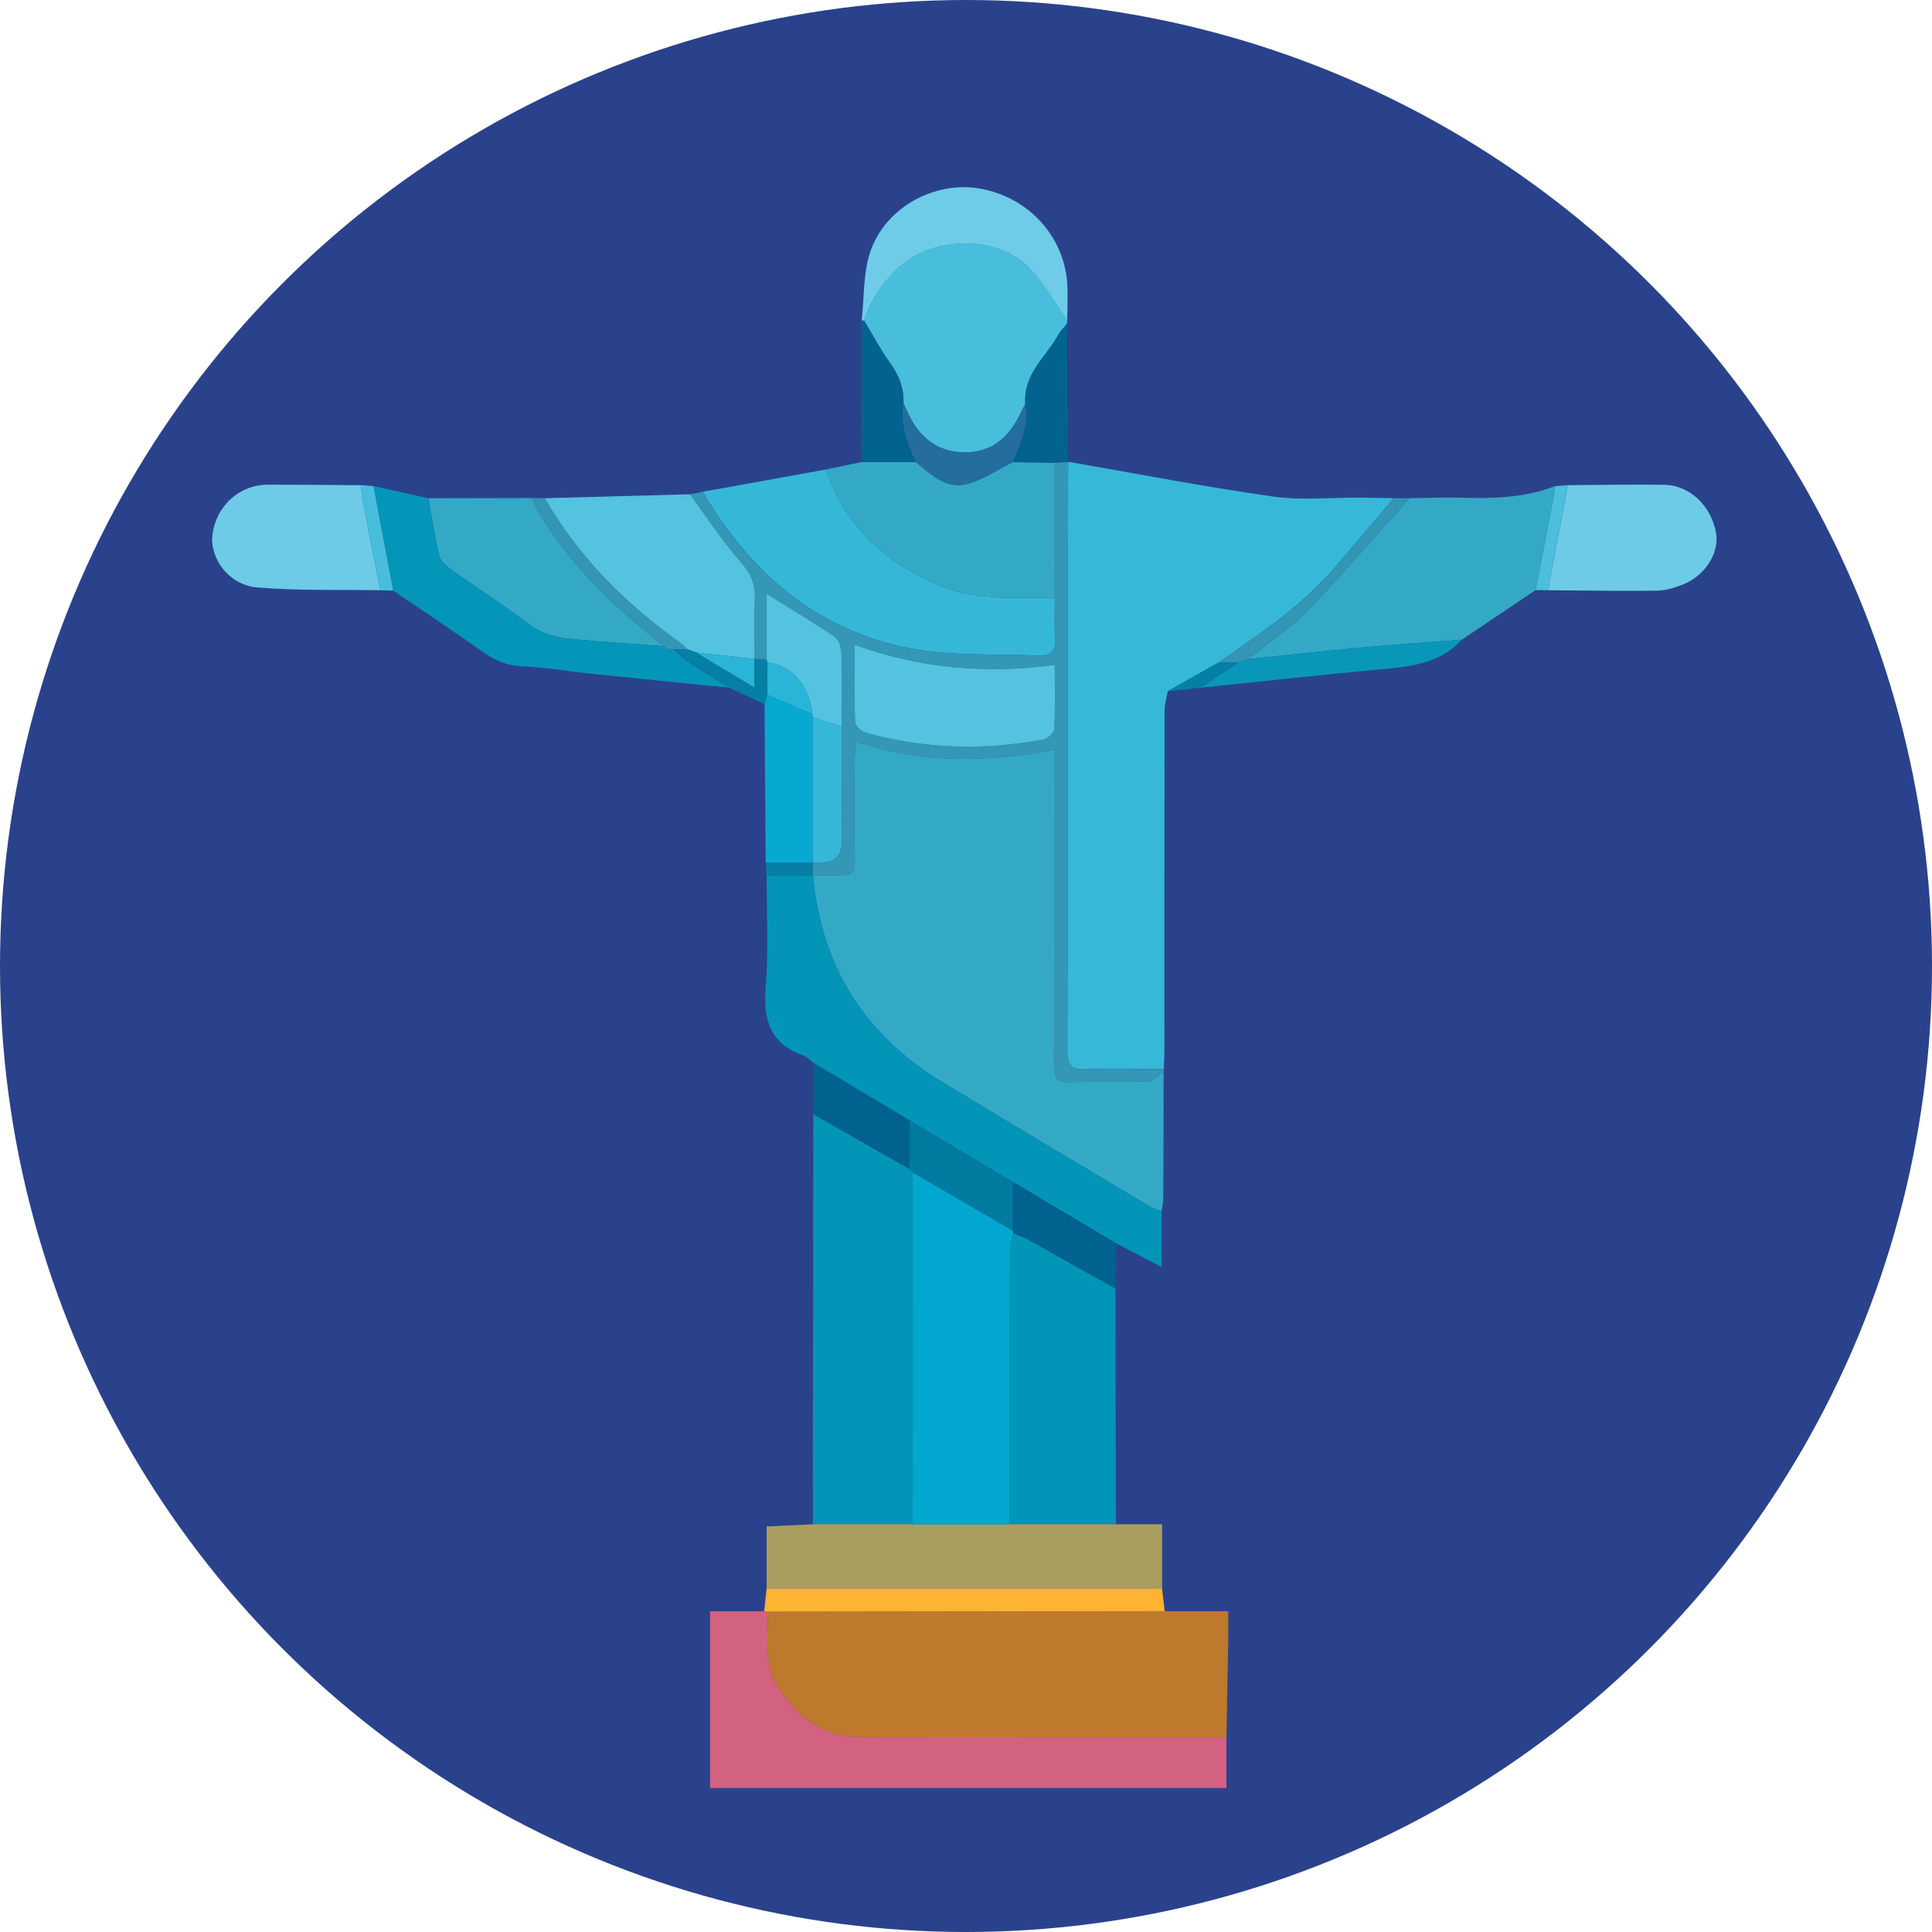 <svg width="320" height="320" viewBox="0 0 320 320" fill="none" xmlns="http://www.w3.org/2000/svg">
<circle cx="160" cy="160" r="160" fill="#2A428C"/>
<g clip-path="url(#clip0_5051_56506)">
<path d="M176.921 76.484C188.221 78.442 199.493 80.62 210.843 82.242C215.557 82.913 220.436 82.391 225.243 82.427C227.107 82.442 228.979 82.484 230.843 82.513C227.521 86.427 224.229 90.37 220.864 94.249C215.457 100.477 208.629 104.992 201.95 109.67C199.107 111.277 196.257 112.884 193.414 114.492C193.229 115.599 192.886 116.713 192.886 117.82C192.85 136.506 192.864 155.199 192.857 173.884C192.857 174.949 192.8 176.013 192.764 177.084C188.486 177.077 184.207 176.934 179.936 177.106C177.529 177.206 176.764 176.556 176.779 174.027C176.879 152.199 176.829 130.377 176.843 108.549C176.843 97.856 176.893 87.17 176.921 76.484Z" fill="#36B9D8"/>
<path d="M192.736 177.628C192.722 184.599 192.714 191.57 192.679 198.542C192.679 199.228 192.493 199.913 192.393 200.599C191.664 200.306 190.879 200.099 190.207 199.699C178.793 192.878 167.372 186.078 156 179.185C143.15 171.392 136.014 159.978 134.657 144.985C136.172 144.985 137.693 144.87 139.193 145.006C141.114 145.178 141.622 144.37 141.586 142.549C141.493 137.028 141.543 131.506 141.557 125.992C141.557 125.07 141.664 124.149 141.75 122.842C152.736 126.506 163.522 126.299 174.7 124.185C174.7 125.406 174.7 126.363 174.7 127.313C174.7 143.699 174.729 160.078 174.664 176.463C174.657 178.456 175.05 179.342 177.293 179.249C181.557 179.07 185.843 179.285 190.107 179.128C191 179.092 191.857 178.149 192.729 177.628H192.736Z" fill="#34A9C5"/>
<path d="M192.914 266.87C196.278 266.87 199.643 266.87 203.428 266.87C203.428 268.699 203.45 270.428 203.428 272.156C203.343 277.363 203.236 282.57 203.136 287.77C183.021 287.763 162.907 287.77 142.793 287.728C136.3 287.713 131.828 284.356 128.6 278.949C126.321 275.142 127.4 270.97 127.093 266.949C149.036 266.92 170.971 266.892 192.914 266.863V266.87Z" fill="#FE9103" fill-opacity="0.7"/>
<path d="M134.636 252.47C134.657 229.827 134.679 207.192 134.7 184.549C140.014 187.57 145.322 190.592 150.636 193.62C150.814 193.806 151 193.999 151.179 194.185C151.172 213.613 151.164 233.042 151.157 252.47C145.65 252.47 140.143 252.47 134.629 252.47H134.636Z" fill="#0295B8"/>
<path d="M127.093 266.95C127.4 270.972 126.321 275.136 128.6 278.95C131.829 284.357 136.3 287.715 142.793 287.729C162.907 287.772 183.021 287.757 203.136 287.772V296.15H117.607V266.879C120.6 266.879 123.593 266.879 126.586 266.879C126.757 266.915 126.929 266.943 127.1 266.957L127.093 266.95Z" fill="#FE697D" fill-opacity="0.8"/>
<path d="M134.657 144.984C136.021 159.977 143.15 171.392 156 179.184C167.364 186.077 178.793 192.877 190.207 199.699C190.879 200.099 191.664 200.306 192.393 200.599C192.393 203.584 192.393 206.563 192.393 209.863C189.771 208.492 187.329 207.22 184.886 205.942C179.171 202.549 173.464 199.149 167.75 195.756C162.064 192.37 156.371 188.977 150.686 185.592C145.35 182.399 140.007 179.206 134.671 176.013C134.107 175.592 133.607 175.006 132.979 174.784C127.607 172.87 126.393 169.006 126.821 163.634C127.314 157.47 126.971 151.234 126.993 145.027C129.529 145.013 132.064 144.999 134.6 144.992H134.664L134.657 144.984Z" fill="#0295B7"/>
<path d="M176.757 53.02C176.75 53.22 176.743 53.413 176.736 53.613C176.25 54.234 175.671 54.799 175.286 55.477C173.229 59.149 169.464 61.999 169.836 66.827C169.486 67.534 169.143 68.234 168.793 68.942C167 72.513 164.264 74.82 160.143 74.927C155.957 75.042 152.9 73.042 150.893 69.42C150.429 68.585 150.064 67.684 149.65 66.82C149.757 64.263 148.864 62.106 147.364 60.027C145.793 57.849 144.536 55.434 143.143 53.127C144.186 49.635 146.186 46.82 148.857 44.313C154.4 39.113 165.236 38.87 170.464 44.334C172.914 46.892 174.686 50.099 176.764 53.013L176.757 53.02Z" fill="#48BEDC"/>
<path d="M116.4 81.449C123.179 80.227 129.957 78.999 136.743 77.777C139.957 87.049 146.514 93.12 155.35 96.877C161.557 99.52 168.172 99.013 174.707 99.006C174.707 101.32 174.629 103.642 174.743 105.949C174.836 107.799 174 108.67 172.264 108.592C165.093 108.277 157.772 108.713 150.786 107.377C135.279 104.42 124.286 94.849 116.407 81.449H116.4Z" fill="#35B8D8"/>
<path d="M184.772 213.442C184.786 226.449 184.807 239.463 184.822 252.47C178.957 252.47 173.093 252.47 167.229 252.47C167.229 237.327 167.214 222.177 167.243 207.035C167.243 206.12 167.614 205.213 167.822 204.299C168.543 204.577 169.314 204.777 169.986 205.149C174.929 207.892 179.85 210.67 184.772 213.435V213.442Z" fill="#0195B7"/>
<path d="M233.5 82.514C236.321 82.485 239.143 82.364 241.964 82.442C247.271 82.599 252.529 82.464 257.571 80.514C257.493 81.121 257.45 81.735 257.336 82.328C256.343 87.464 255.343 92.599 254.343 97.735C250.271 100.471 246.193 103.214 242.121 105.949C236.657 106.371 231.193 106.728 225.743 107.228C219.414 107.807 213.1 108.507 206.779 109.157C209.993 106.564 213.514 104.264 216.371 101.321C222.271 95.235 227.814 88.799 233.507 82.507L233.5 82.514Z" fill="#34A9C5"/>
<path d="M167.236 252.471C173.1 252.471 178.964 252.471 184.829 252.471C187.293 252.471 189.757 252.471 192.486 252.471C192.486 256.314 192.486 259.742 192.486 263.171C170.65 263.171 148.814 263.171 126.979 263.171V252.828C129.586 252.706 132.114 252.592 134.643 252.471C140.15 252.471 145.657 252.471 151.171 252.471C156.529 252.471 161.886 252.471 167.243 252.471H167.236Z" fill="#FEDC41" fill-opacity="0.6"/>
<path d="M174.7 99.007C168.164 99.014 161.55 99.522 155.343 96.879C146.507 93.121 139.957 87.057 136.736 77.779C138.707 77.364 140.672 76.957 142.643 76.543C145.664 76.543 148.686 76.543 151.714 76.543C154.157 78.607 156.7 81.014 160.1 80.179C162.786 79.514 165.207 77.793 167.75 76.543C170.064 76.579 172.372 76.614 174.686 76.643C174.686 84.1 174.7 91.55 174.7 99.007Z" fill="#34A9C5"/>
<path d="M174.7 99.007C174.7 91.549 174.686 84.099 174.686 76.642C175.4 76.599 176.121 76.564 176.836 76.528L176.921 76.492C176.893 87.185 176.85 97.871 176.843 108.564C176.829 130.392 176.886 152.214 176.779 174.042C176.764 176.564 177.529 177.221 179.936 177.121C184.207 176.949 188.486 177.085 192.764 177.099C192.757 177.278 192.743 177.456 192.736 177.635C191.864 178.156 191.007 179.099 190.114 179.135C185.85 179.292 181.564 179.078 177.3 179.256C175.05 179.349 174.664 178.464 174.671 176.471C174.736 160.085 174.707 143.706 174.707 127.321C174.707 126.371 174.707 125.414 174.707 124.192C163.529 126.306 152.743 126.521 141.757 122.849C141.671 124.156 141.571 125.078 141.564 125.999C141.55 131.521 141.493 137.042 141.593 142.556C141.621 144.378 141.114 145.185 139.2 145.014C137.7 144.878 136.179 144.992 134.664 144.992H134.6C134.6 144.306 134.593 143.614 134.586 142.928L134.643 142.849C135.086 142.849 135.529 142.864 135.964 142.864C138.269 142.864 139.421 141.73 139.421 139.464C139.421 133.106 139.414 126.749 139.407 120.392C139.414 116.292 139.493 112.199 139.379 108.099C139.35 107.185 138.907 105.921 138.221 105.456C134.65 103.042 130.943 100.842 126.993 98.385V109.228C126.329 109.206 125.657 109.185 124.993 109.164C124.993 105.871 124.843 102.564 125.029 99.278C125.179 96.685 124.25 94.885 122.543 92.928C119.521 89.471 117 85.578 114.271 81.864C114.986 81.728 115.693 81.592 116.407 81.457C124.286 94.856 135.279 104.428 150.786 107.385C157.771 108.714 165.093 108.285 172.264 108.599C173.993 108.678 174.836 107.814 174.743 105.956C174.629 103.649 174.714 101.328 174.707 99.014L174.7 99.007ZM174.7 110.128C163.214 111.656 152.4 110.714 141.55 106.785C141.55 111.435 141.471 115.514 141.636 119.578C141.664 120.214 142.714 121.156 143.457 121.364C153.179 124.071 163.021 124.335 172.914 122.449C173.6 122.321 174.586 121.314 174.621 120.671C174.793 117.321 174.7 113.956 174.7 110.121V110.128Z" fill="#3497B5"/>
<path d="M114.271 81.857C117 85.572 119.514 89.465 122.543 92.922C124.257 94.879 125.179 96.672 125.029 99.272C124.836 102.557 124.986 105.865 124.993 109.157L124.95 109.143C121.757 108.793 118.557 108.443 115.364 108.1C114.843 107.907 114.321 107.722 113.8 107.529C113.421 107.172 113.071 106.772 112.65 106.472C103.579 99.979 95.8 92.279 90.221 82.522C98.236 82.3 106.257 82.086 114.271 81.865V81.857Z" fill="#53C3DF"/>
<path d="M70.95 82.528C76.664 82.514 82.371 82.507 88.086 82.492C88.514 83.356 88.871 84.257 89.371 85.078C94.707 93.835 101.986 100.785 110 107.035C104.879 106.649 99.75 106.335 94.643 105.842C92.107 105.599 89.714 104.978 87.536 103.328C83.507 100.278 79.236 97.549 75.121 94.614C74.207 93.957 73.043 93.121 72.8 92.156C71.986 88.999 71.543 85.742 70.957 82.528H70.95Z" fill="#33A9C5"/>
<path d="M70.95 82.528C71.536 85.742 71.978 88.999 72.793 92.156C73.043 93.121 74.2 93.964 75.114 94.614C79.228 97.549 83.5 100.278 87.528 103.328C89.7 104.978 92.1 105.599 94.636 105.842C99.743 106.335 104.871 106.649 109.993 107.035L109.986 107.028C110.164 107.192 110.343 107.357 110.521 107.528L111.607 107.578C112.25 108.164 112.829 108.849 113.55 109.321C115.907 110.885 118.307 112.378 120.7 113.899C113.093 113.128 105.479 112.371 97.871 111.585C94.064 111.192 90.278 110.535 86.464 110.371C83.907 110.257 81.907 109.342 79.886 107.914C75.021 104.471 70.057 101.185 65.136 97.828C64.043 92.056 62.957 86.285 61.864 80.514C64.893 81.185 67.921 81.856 70.957 82.528H70.95Z" fill="#0496B8"/>
<path d="M62.993 97.764C56.179 97.642 49.336 97.871 42.557 97.292C37.943 96.9 34.736 92.521 35.186 88.628C35.736 83.871 39.593 80.299 44.322 80.285C49.472 80.271 54.622 80.335 59.772 80.364C59.893 81.321 59.95 82.292 60.136 83.235C61.072 88.085 62.043 92.921 63 97.771L62.993 97.764Z" fill="#6DCBE8"/>
<path d="M259.7 80.357C265.029 80.328 270.35 80.221 275.679 80.3C279.9 80.357 283.514 83.871 284.243 88.364C284.771 91.635 282.371 95.414 278.679 96.843C277.293 97.378 275.779 97.821 274.314 97.835C268.371 97.907 262.421 97.8 256.479 97.764C256.557 97.15 256.607 96.535 256.721 95.928C257.707 90.736 258.707 85.543 259.7 80.357Z" fill="#6DCBE8"/>
<path d="M176.757 53.021C174.679 50.107 172.907 46.9 170.457 44.343C165.229 38.878 154.393 39.114 148.85 44.321C146.186 46.821 144.186 49.636 143.136 53.136C143 53.107 142.857 53.086 142.721 53.086C143.164 49.243 142.943 45.171 144.179 41.607C146.743 34.236 154.936 29.914 162.364 31.243C170.5 32.707 176.479 39.378 176.8 47.428C176.871 49.293 176.779 51.157 176.764 53.028L176.757 53.021Z" fill="#6ECCE8"/>
<path d="M126.972 263.17C148.807 263.17 170.643 263.17 192.479 263.17C192.622 264.398 192.764 265.634 192.907 266.863C170.964 266.891 149.029 266.92 127.086 266.948C126.914 266.934 126.743 266.906 126.572 266.87C126.707 265.634 126.836 264.398 126.972 263.17Z" fill="#FEB333"/>
<path d="M126.822 142.878C126.757 134.135 126.693 125.385 126.629 116.642C126.786 116.114 126.943 115.585 127.1 115.057C129.586 116.128 132.064 117.207 134.55 118.278C134.572 118.442 134.593 118.607 134.622 118.764V142.835L134.564 142.914C131.979 142.899 129.4 142.885 126.814 142.878H126.822Z" fill="#08A9D0"/>
<path d="M206.779 109.164C213.1 108.514 219.414 107.814 225.743 107.236C231.2 106.736 236.664 106.378 242.121 105.957C238.293 110.128 233.157 110.457 227.986 110.928C218.236 111.821 208.507 112.914 198.771 113.921C200.907 112.514 203.043 111.1 205.179 109.693C205.714 109.514 206.243 109.336 206.779 109.157V109.164Z" fill="#0897B9"/>
<path d="M184.771 213.442C179.843 210.677 174.921 207.899 169.986 205.156C169.314 204.784 168.55 204.584 167.821 204.306C167.793 204.142 167.764 203.977 167.743 203.813C167.743 201.127 167.743 198.442 167.75 195.756C173.464 199.149 179.171 202.549 184.886 205.942C184.85 208.442 184.814 210.942 184.779 213.442H184.771Z" fill="#00628E"/>
<path d="M134.671 176.006C140.007 179.199 145.35 182.392 150.686 185.584C150.671 188.263 150.657 190.942 150.643 193.62C145.329 190.599 140.021 187.577 134.707 184.549C134.693 181.699 134.686 178.849 134.671 176.006Z" fill="#00628E"/>
<path d="M142.722 53.07C142.864 53.07 143 53.092 143.136 53.12C144.529 55.428 145.786 57.842 147.357 60.02C148.85 62.099 149.75 64.256 149.643 66.813C149.079 70.32 150.257 73.456 151.722 76.535C148.7 76.535 145.679 76.535 142.65 76.535C142.672 68.713 142.7 60.892 142.722 53.07Z" fill="#03638F"/>
<path d="M176.836 76.52C176.121 76.556 175.4 76.599 174.686 76.635C172.371 76.599 170.064 76.57 167.75 76.535C169.014 73.42 170.5 70.356 169.829 66.828C169.457 61.999 173.229 59.142 175.279 55.478C175.657 54.799 176.236 54.235 176.729 53.613C176.764 61.249 176.8 68.885 176.829 76.52H176.836Z" fill="#03638F"/>
<path d="M206.779 109.163C206.243 109.342 205.714 109.52 205.179 109.699C204.1 109.699 203.029 109.684 201.95 109.684C208.629 105.006 215.45 100.492 220.864 94.263C224.229 90.385 227.521 86.442 230.843 82.527C231.729 82.527 232.614 82.527 233.5 82.527C227.807 88.82 222.264 95.249 216.364 101.342C213.514 104.284 209.993 106.584 206.771 109.177L206.779 109.163Z" fill="#3396B4"/>
<path d="M111.614 107.578C111.25 107.564 110.886 107.542 110.529 107.528C110.35 107.364 110.171 107.199 109.993 107.028L110 107.035C101.986 100.785 94.714 93.835 89.371 85.078C88.871 84.257 88.514 83.356 88.086 82.492C88.793 82.492 89.507 82.499 90.214 82.507C95.793 92.264 103.571 99.964 112.643 106.456C113.064 106.756 113.407 107.164 113.793 107.514C113.064 107.535 112.343 107.549 111.614 107.571V107.578Z" fill="#3396B4"/>
<path d="M111.614 107.579C112.343 107.557 113.064 107.543 113.793 107.521C114.314 107.714 114.836 107.9 115.357 108.093C118.4 109.921 121.443 111.75 124.943 113.85V109.136L124.986 109.15C125.65 109.171 126.321 109.193 126.986 109.214C127.043 109.364 127.093 109.521 127.121 109.679C127.121 111.471 127.107 113.257 127.107 115.05C126.95 115.579 126.793 116.107 126.636 116.636C124.657 115.721 122.679 114.807 120.7 113.893C118.314 112.371 115.907 110.879 113.557 109.314C112.843 108.836 112.257 108.157 111.614 107.571V107.579Z" fill="#057FA4"/>
<path d="M259.7 80.357C258.707 85.55 257.707 90.736 256.721 95.929C256.607 96.536 256.557 97.157 256.479 97.765C255.764 97.757 255.057 97.75 254.343 97.743C255.343 92.607 256.35 87.472 257.336 82.336C257.45 81.736 257.493 81.129 257.571 80.522C258.279 80.465 258.993 80.415 259.7 80.357Z" fill="#4BBFDC"/>
<path d="M62.993 97.765C62.036 92.922 61.072 88.079 60.129 83.229C59.943 82.286 59.886 81.315 59.764 80.357C60.464 80.407 61.157 80.465 61.857 80.515C62.95 86.286 64.036 92.057 65.129 97.829C64.414 97.807 63.7 97.786 62.986 97.765H62.993Z" fill="#48BEDC"/>
<path d="M201.95 109.677C203.029 109.677 204.1 109.691 205.179 109.691C203.043 111.098 200.907 112.513 198.771 113.92C196.986 114.113 195.2 114.306 193.414 114.491C196.257 112.884 199.107 111.277 201.95 109.67V109.677Z" fill="#057FA4"/>
<path d="M126.822 142.878C129.407 142.893 131.986 142.9 134.572 142.914C134.572 143.607 134.579 144.293 134.586 144.978C132.05 144.993 129.514 145.007 126.979 145.014C126.929 144.3 126.872 143.585 126.822 142.871V142.878Z" fill="#057FA4"/>
<path d="M167.743 203.813C167.771 203.977 167.793 204.141 167.821 204.306C167.621 205.22 167.25 206.127 167.25 207.041C167.214 222.184 167.229 237.334 167.236 252.477C161.879 252.477 156.521 252.477 151.164 252.477C151.171 233.049 151.179 213.62 151.186 194.191C156.707 197.399 162.221 200.606 167.743 203.82V203.813Z" fill="#02A7CF"/>
<path d="M167.743 203.815C162.221 200.607 156.707 197.4 151.186 194.186C151.007 194 150.821 193.807 150.643 193.622C150.657 190.943 150.671 188.265 150.686 185.586C156.379 188.972 162.064 192.365 167.75 195.75C167.75 198.436 167.75 201.122 167.743 203.807V203.815Z" fill="#007BA0"/>
<path d="M169.829 66.829C170.5 70.357 169.007 73.422 167.75 76.536C165.207 77.786 162.786 79.507 160.1 80.172C156.7 81.014 154.157 78.6 151.714 76.536C150.257 73.457 149.072 70.329 149.636 66.814C150.05 67.686 150.414 68.579 150.879 69.415C152.893 73.036 155.95 75.036 160.129 74.922C164.25 74.807 166.986 72.5 168.779 68.936C169.129 68.236 169.479 67.529 169.822 66.822L169.829 66.829Z" fill="#256D9E"/>
<path d="M174.7 110.129C174.7 113.964 174.793 117.329 174.621 120.679C174.586 121.322 173.6 122.329 172.914 122.457C163.021 124.343 153.179 124.072 143.457 121.372C142.714 121.164 141.657 120.222 141.636 119.586C141.471 115.514 141.55 111.436 141.55 106.793C152.4 110.722 163.214 111.657 174.7 110.136V110.129Z" fill="#53C3DF"/>
<path d="M127.122 109.686C127.086 109.529 127.043 109.372 126.986 109.222C126.986 105.615 126.986 102.007 126.986 98.379C130.936 100.836 134.643 103.043 138.214 105.45C138.9 105.915 139.35 107.179 139.372 108.093C139.486 112.186 139.407 116.286 139.4 120.386C137.807 119.85 136.214 119.307 134.629 118.772C134.6 118.607 134.579 118.45 134.557 118.286C133.929 113.372 131.407 110.457 127.129 109.693L127.122 109.686Z" fill="#53C3DF"/>
<path d="M134.629 118.764C136.222 119.299 137.814 119.842 139.4 120.378C139.4 126.735 139.414 133.092 139.414 139.449C139.414 141.721 138.262 142.854 135.957 142.849C135.514 142.849 135.072 142.842 134.636 142.835C134.636 134.814 134.636 126.785 134.636 118.764H134.629Z" fill="#35B8D8"/>
<path d="M124.943 109.142V113.857C121.443 111.75 118.4 109.928 115.357 108.1C118.55 108.45 121.75 108.8 124.943 109.142Z" fill="#29B5D7"/>
<path d="M109.993 107.027C110.171 107.192 110.35 107.356 110.529 107.527C110.35 107.363 110.171 107.199 109.993 107.027Z" fill="#33A9C5"/>
<path d="M127.122 109.686C131.4 110.45 133.922 113.371 134.55 118.278C132.064 117.207 129.586 116.128 127.1 115.057C127.1 113.264 127.114 111.478 127.114 109.686H127.122Z" fill="#29B5D7"/>
</g>
<defs>
<clipPath id="clip0_5051_56506">
<rect width="274.286" height="274.286" fill="white" transform="translate(22.857 26.285)"/>
</clipPath>
</defs>
</svg>
